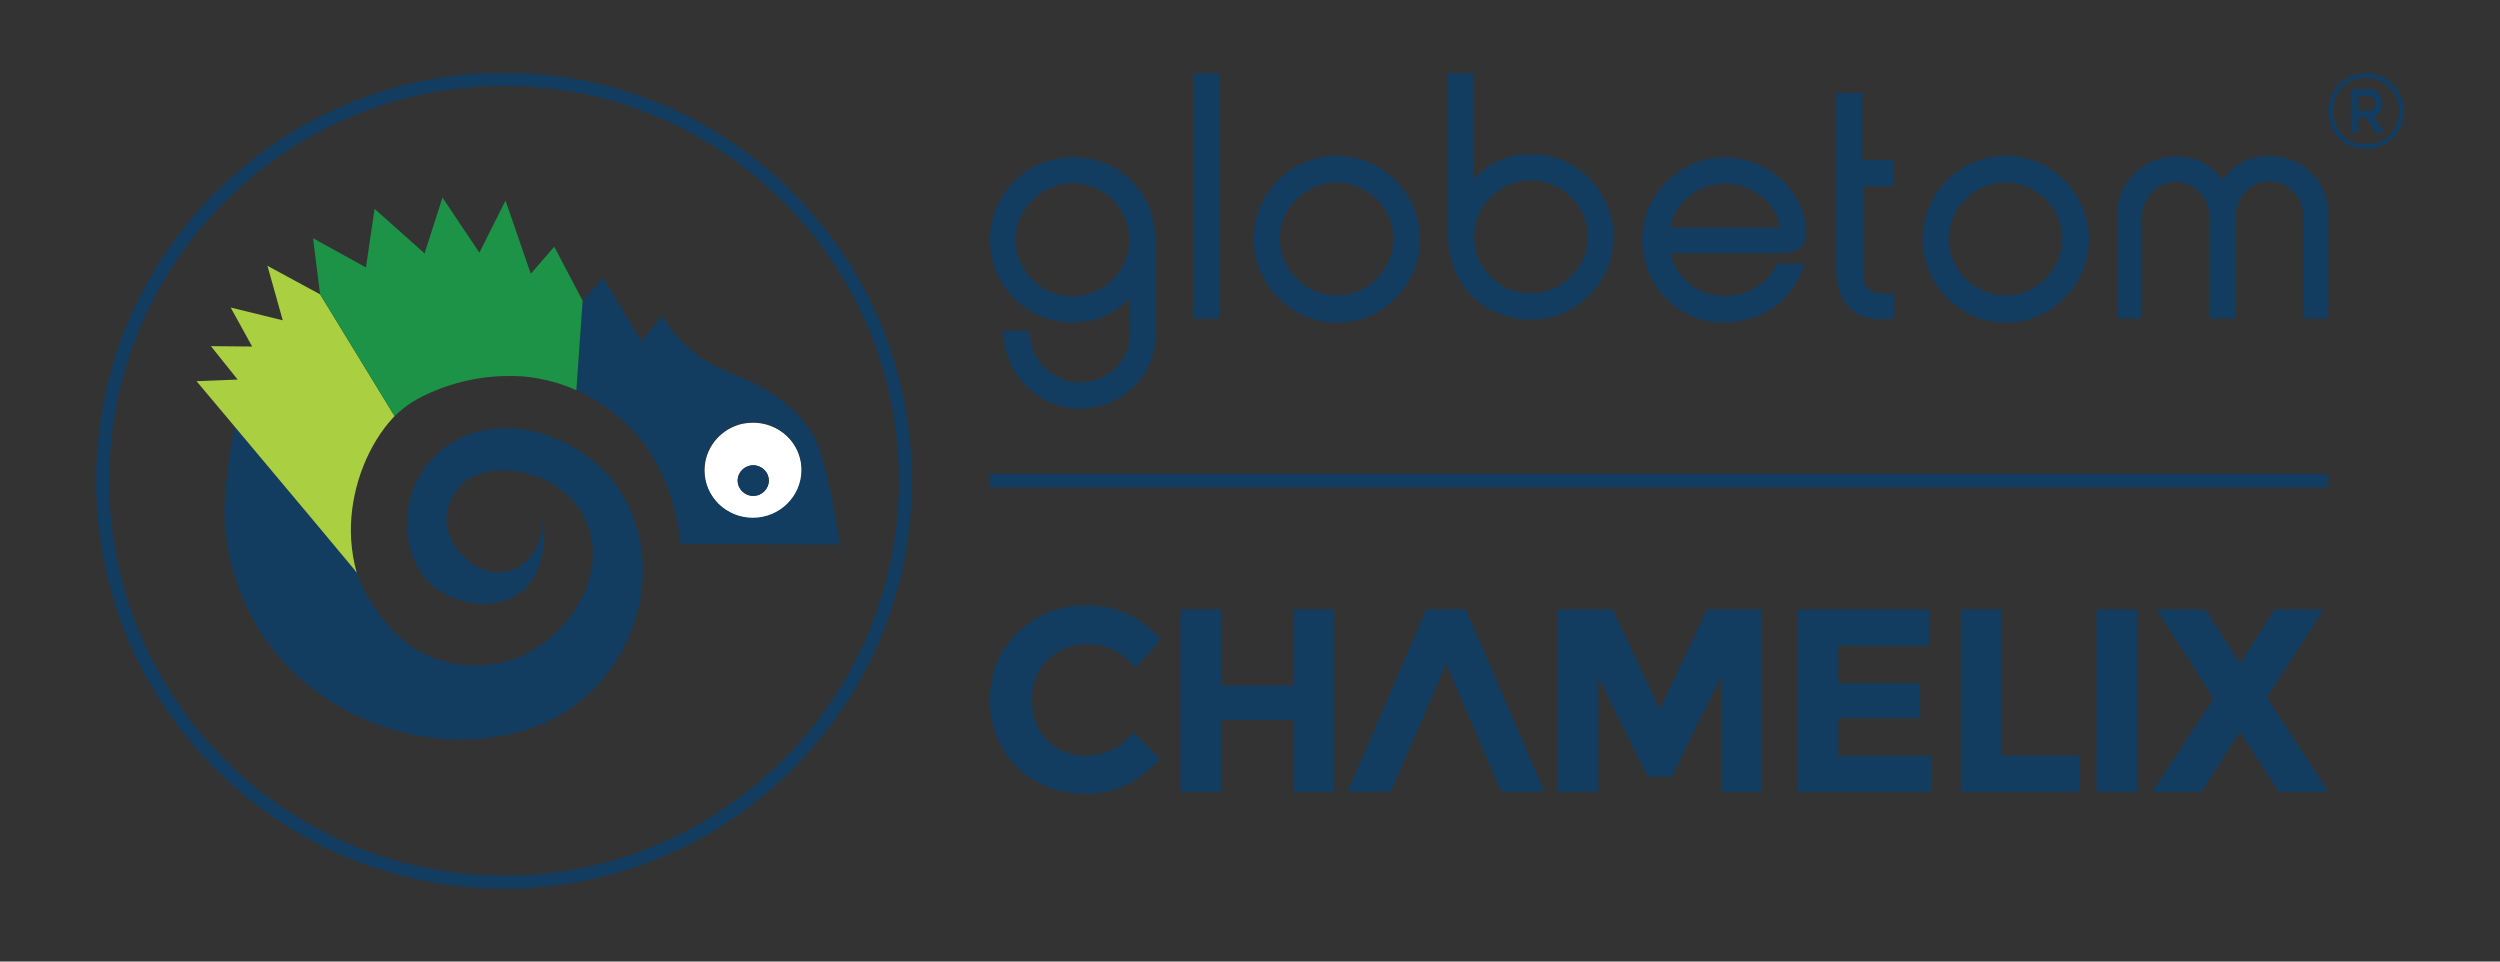 <?xml version="1.0" encoding="UTF-8"?> <!-- Generator: Adobe Illustrator 26.0.3, SVG Export Plug-In . SVG Version: 6.00 Build 0) --> <svg xmlns="http://www.w3.org/2000/svg" xmlns:xlink="http://www.w3.org/1999/xlink" version="1.1" id="Layer_1" x="0px" y="0px" width="130px" height="50px" viewBox="0 0 130 50" style="enable-background:new 0 0 130 50;" xml:space="preserve"><rect x="0" y="0" width="130" height="50" fill="#333333" stroke="none"/> <style type="text/css"> .st0{fill:#123D61;} .st1{fill:#211F21;} .st2{fill:#FFFFFF;} .st3{fill:#AAD042;} .st4{fill:#1C9347;} </style> <g> <g> <path class="st0" d="M55.861,15.411c1.588-0.057,2.865-1.347,2.865-2.936 c0.014-1.574-1.234-2.865-2.823-2.95c-1.659-0.071-3.106,1.305-3.092,2.95 C52.812,14.12,54.215,15.453,55.861,15.411 M58.755,15.482 c-0.866,0.893-1.702,1.262-2.951,1.291c-2.369,0.042-4.341-1.943-4.325-4.312 c0-2.354,1.928-4.284,4.283-4.284c2.441,0,4.327,1.787,4.327,4.44v4.808 c0,2.1-1.744,3.774-3.844,3.83c-2.227,0.043-4.1-1.844-4.057-4.056h1.362 c-0.043,1.447,1.163,2.695,2.625,2.695c1.404-0.014,2.582-1.135,2.582-2.539 V15.482z"></path> <rect x="62.049" y="3.807" class="st0" width="1.377" height="12.767"></rect> <path class="st0" d="M69.628,15.368c1.589-0.071,2.823-1.376,2.823-2.95 c0-1.589-1.306-2.894-2.895-2.923c-1.616-0.028-2.992,1.277-3.007,2.894 C66.536,14.049,67.969,15.439,69.628,15.368 M69.5,8.105 c2.369,0,4.312,1.929,4.341,4.284c0.028,2.383-1.929,4.398-4.313,4.398 c-2.397,0-4.384-2.043-4.339-4.44C65.244,10.006,67.159,8.105,69.5,8.105"></path> <path class="st0" d="M79.518,9.382c-1.587,0.043-2.864,1.333-2.864,2.922 c-0.014,1.589,1.233,2.88,2.808,2.951c1.659,0.085,3.121-1.291,3.107-2.951 C82.569,10.672,81.164,9.339,79.518,9.382 M83.902,12.333 c0,2.34-1.929,4.284-4.284,4.284c-2.439,0-4.326-1.787-4.326-4.44v-8.369h1.334 v5.504c0.865-0.894,1.701-1.263,2.95-1.291 C81.945,7.978,83.916,9.963,83.902,12.333"></path> <path class="st0" d="M86.842,11.836h5.745c-0.327-1.376-1.461-2.284-2.88-2.284 C88.289,9.552,87.154,10.46,86.842,11.836 M93.836,13.708 c-0.596,1.958-2.256,3.092-4.299,3.064c-2.383-0.043-4.17-2.043-4.142-4.369 c0.042-2.341,2-4.242,4.34-4.213c2.156,0.028,3.972,1.617,4.185,3.703 c0.028,0.354,0,0.624-0.227,0.922c-0.17,0.199-0.61,0.355-1.035,0.355H86.857 c0.354,1.362,1.517,2.255,2.85,2.227c1.149-0.014,2.17-0.582,2.695-1.688 H93.836z"></path> <path class="st0" d="M98.491,9.694h-1.616v4.724c0,0.312,0.17,0.525,0.425,0.695 c0.298,0.184,0.44,0.156,0.724,0.156h0.483v1.277 c-0.243,0.085-1.348,0.156-2-0.284c-0.795-0.525-1.022-1.32-1.022-2.284 V4.829h1.362v3.489h1.644V9.694z"></path> <path class="st0" d="M104.411,15.368c1.589-0.071,2.823-1.376,2.823-2.95 c0-1.589-1.305-2.894-2.894-2.923c-1.617-0.028-2.993,1.277-3.008,2.894 C101.318,14.049,102.751,15.439,104.411,15.368 M104.283,8.105 c2.368,0,4.313,1.929,4.341,4.284c0.028,2.383-1.93,4.398-4.313,4.398 c-2.397,0-4.384-2.043-4.341-4.44C100.027,10.006,101.942,8.105,104.283,8.105"></path> <path class="st0" d="M111.351,16.56h-1.263v-5.391c0-1.645,1.333-3.007,2.978-3.021 c1.079-0.014,1.873,0.341,2.512,1.206c0.638-0.865,1.431-1.263,2.51-1.234 c1.632,0.028,2.979,1.319,2.979,2.951v5.489h-1.305v-5.333 c0-0.951-0.737-1.76-1.673-1.801c-1.036-0.043-1.844,0.851-1.844,1.872v5.262 h-1.361v-5.262c0-0.965-0.724-1.802-1.688-1.844 c-1.05-0.042-1.844,0.922-1.844,1.972V16.56z"></path> <g> <path class="st0" d="M123.026,7.743c-0.284,0-0.544-0.05-0.782-0.15 c-0.238-0.1-0.445-0.238-0.62-0.414c-0.175-0.176-0.312-0.384-0.41-0.624 c-0.098-0.24-0.147-0.501-0.147-0.784c0-0.28,0.049-0.539,0.147-0.779 c0.098-0.24,0.234-0.447,0.41-0.621c0.175-0.174,0.381-0.311,0.62-0.411 c0.238-0.1,0.499-0.15,0.782-0.15c0.284,0,0.545,0.05,0.785,0.15 c0.24,0.1,0.448,0.237,0.625,0.411c0.177,0.174,0.315,0.381,0.415,0.621 C124.95,5.232,125,5.491,125,5.771c0,0.283-0.05,0.545-0.15,0.784 c-0.1,0.24-0.238,0.448-0.415,0.624c-0.177,0.176-0.385,0.314-0.625,0.414 C123.571,7.693,123.309,7.743,123.026,7.743z M123.026,7.509 c0.242,0,0.466-0.042,0.675-0.125c0.208-0.083,0.39-0.202,0.546-0.354 c0.156-0.153,0.277-0.335,0.365-0.547c0.087-0.212,0.131-0.447,0.131-0.705 c0-0.243-0.043-0.47-0.129-0.681c-0.086-0.211-0.206-0.393-0.36-0.547 c-0.154-0.154-0.336-0.276-0.546-0.365c-0.21-0.089-0.438-0.133-0.683-0.133 c-0.249,0-0.476,0.044-0.683,0.133c-0.207,0.089-0.386,0.211-0.538,0.365 c-0.152,0.154-0.27,0.336-0.354,0.545c-0.084,0.209-0.126,0.435-0.126,0.678 c0,0.247,0.042,0.476,0.126,0.686c0.084,0.211,0.202,0.394,0.354,0.55 c0.152,0.156,0.332,0.279,0.538,0.368 C122.55,7.464,122.777,7.509,123.026,7.509z M122.244,4.625h0.96 c0.099,0,0.192,0.022,0.276,0.065c0.085,0.043,0.157,0.1,0.216,0.17 c0.06,0.071,0.107,0.151,0.142,0.24c0.035,0.089,0.052,0.181,0.052,0.273 c0,0.155-0.041,0.294-0.122,0.418c-0.081,0.124-0.188,0.208-0.321,0.253 l0.532,0.872h-0.443l-0.488-0.8h-0.413v0.8h-0.393V4.625z M123.18,5.761 c0.103,0,0.182-0.035,0.239-0.106c0.056-0.07,0.085-0.164,0.085-0.281 c0-0.12-0.032-0.214-0.097-0.281c-0.065-0.067-0.145-0.101-0.241-0.101h-0.527 v0.769H123.18z"></path> </g> </g> <g> <rect x="51.478" y="24.647" class="st0" width="69.597" height="0.706"></rect> </g> <g> <path class="st0" d="M26.21,46.21c-5.665,0-10.992-2.206-14.998-6.212 C7.206,35.992,5,30.665,5,25s2.206-10.992,6.212-14.998 c4.006-4.006,9.332-6.212,14.998-6.212s10.992,2.206,14.998,6.212 c4.006,4.006,6.212,9.332,6.212,14.998s-2.206,10.992-6.212,14.998 C37.202,44.004,31.876,46.21,26.21,46.21z M26.21,4.467 c-11.322,0-20.533,9.211-20.533,20.533S14.888,45.533,26.21,45.533 s20.533-9.211,20.533-20.533S37.532,4.467,26.21,4.467z"></path> </g> <g> <polygon class="st0" points="74.169,31.692 70.074,41.171 72.325,41.171 72.422,40.946 72.428,40.93 73.206,39.123 73.209,39.123 74.011,37.266 74.006,37.266 75.2,34.513 77.962,40.942 78.061,41.171 80.312,41.171 76.217,31.692 "></polygon> </g> <g> <polygon class="st0" points="67.267,35.652 63.497,35.652 63.497,31.692 61.382,31.692 61.382,41.171 63.497,41.171 63.497,37.442 67.267,37.442 67.267,41.171 69.382,41.171 69.382,31.692 67.267,31.692 "></polygon> </g> <g> <path class="st0" d="M56.55,33.496c0.995,0,1.826,0.416,2.495,1.248l1.316-1.492 c-1.049-1.184-2.351-1.776-3.906-1.776c-1.392,0-2.57,0.47-3.533,1.41 c-0.963,0.94-1.444,2.113-1.444,3.519c0,1.406,0.472,2.569,1.417,3.492 c0.945,0.922,2.147,1.383,3.607,1.383c1.46,0,2.728-0.605,3.804-1.817l-1.356-1.397 c-0.66,0.823-1.51,1.234-2.55,1.234c-0.759,0-1.406-0.266-1.939-0.8 c-0.534-0.533-0.8-1.241-0.8-2.122c0-0.882,0.282-1.582,0.848-2.102 C55.074,33.756,55.755,33.496,56.55,33.496"></path> </g> <g> <rect x="109.017" y="31.692" class="st0" width="2.115" height="9.479"></rect> </g> <g> <polygon class="st0" points="104.074,31.692 101.959,31.692 101.959,41.171 108.115,41.171 108.115,39.286 104.074,39.286 "></polygon> </g> <g> <polygon class="st0" points="118.283,31.692 116.479,34.5 114.675,31.692 112.14,31.692 115.109,36.316 111.922,41.171 114.472,41.171 116.479,38.052 118.499,41.171 121.076,41.171 117.876,36.262 120.832,31.692 "></polygon> </g> <g> <polygon class="st0" points="95.593,37.333 99.838,37.333 99.838,35.53 95.593,35.53 95.593,33.577 100.312,33.577 100.312,31.692 93.478,31.692 93.478,41.171 100.461,41.171 100.461,39.3 95.593,39.3 "></polygon> </g> <g> <polygon class="st0" points="86.306,36.899 83.865,31.692 81.004,31.692 81.004,41.171 83.119,41.171 83.119,35.204 85.668,40.385 86.929,40.385 89.492,35.204 89.492,41.171 91.608,41.171 91.608,31.692 88.76,31.692 "></polygon> </g> <g> <path class="st0" d="M72.421,40.947l0.007-0.016L72.421,40.947z"></path> </g> <g> <path class="st1" d="M39.976,24.99c0,0.439-0.361,0.795-0.807,0.795 c-0.446,0-0.809-0.356-0.809-0.795c0-0.439,0.363-0.794,0.809-0.794 C39.616,24.197,39.976,24.551,39.976,24.99"></path> </g> <g> <path class="st2" d="M41.333,23.175c-0.023-0.034-0.043-0.067-0.067-0.1 c-0.017-0.026-0.036-0.053-0.056-0.078c-0.469-0.617-1.217-1.015-2.059-1.015 c-0.179,0-0.351,0.017-0.518,0.052c-0.034,0.006-0.067,0.013-0.099,0.021 c-0.033,0.009-0.068,0.019-0.101,0.028c-1.039,0.311-1.796,1.26-1.796,2.382 c0,1.374,1.133,2.488,2.532,2.488c1.396,0,2.53-1.114,2.53-2.488 C41.699,23.994,41.565,23.551,41.333,23.175 M39.169,25.785 c-0.446,0-0.809-0.356-0.809-0.795c0-0.439,0.363-0.793,0.809-0.793 c0.446,0,0.807,0.354,0.807,0.793C39.976,25.429,39.615,25.785,39.169,25.785"></path> </g> <g> <path class="st0" d="M39.976,24.99c0,0.439-0.361,0.795-0.807,0.795 c-0.446,0-0.809-0.356-0.809-0.795c0-0.439,0.363-0.794,0.809-0.794 C39.616,24.197,39.976,24.551,39.976,24.99"></path> </g> <g> <path class="st0" d="M12.216,22.198c-0.004,0.059-0.021,0.12-0.033,0.179 c-0.022,0.117-0.045,0.234-0.068,0.35c-0.057,0.292-0.106,0.583-0.152,0.877 c-0.05,0.287-0.085,0.578-0.123,0.866c-0.111,0.834-0.189,1.676-0.155,2.518 c0.065,1.609,0.488,3.198,1.179,4.654c2.515,5.297,9.122,8.135,14.774,6.217 c5.136-1.74,7.343-8.117,4.599-12.349c-2.023-3.122-7.097-4.647-9.877-1.538 c-1.728,1.929-1.676,5.61,0.797,6.934c1.183,0.631,2.789,0.723,3.903-0.097 c1.273-0.935,1.312-2.841,1.152-3.961c0.162,2.695-2.617,4.019-4.386,1.781 c-0.751-0.95-0.881-2.12-0.007-3.234c0.841-1.074,2.577-1.095,3.788-0.718 c0.742,0.23,1.443,0.611,1.988,1.164c3.132,3.17-0.22,8.317-4.095,8.722 c-0.564,0.059-1.134,0.06-1.696-0.018c-0.499-0.069-0.988-0.201-1.451-0.399 c-0.436-0.186-0.846-0.43-1.221-0.718c-0.373-0.287-0.712-0.617-1.016-0.975 c-0.311-0.365-0.588-0.758-0.837-1.168c-0.286-0.472-0.577-0.964-0.727-1.498 l-0.153-0.204C18.292,29.442,14.925,25.427,12.216,22.198"></path> </g> <g> <path class="st0" d="M38.408,22.054c0.034-0.01,0.068-0.019,0.101-0.028 c0.032-0.008,0.065-0.016,0.099-0.022c0.172-0.038,0.351-0.056,0.535-0.056 c0.839,0,1.581,0.401,2.042,1.02c0.019,0.025,0.039,0.051,0.056,0.078 c0.024,0.033,0.044,0.066,0.067,0.1c0.232,0.377,0.366,0.818,0.366,1.29 c0,1.374-1.133,2.488-2.53,2.488c-1.398,0-2.531-1.114-2.531-2.488 C36.612,23.315,37.369,22.365,38.408,22.054 M29.971,20.292 c1.135,0.509,2.15,1.259,3.04,2.207c1.344,1.431,2.267,3.933,2.35,5.776 l8.308,0.039c0,0-0.622-4.636-1.544-5.965c-0.95-1.372-2.406-2.252-3.946-2.87 c-1.826-0.733-2.662-1.415-3.769-3.058l-1.052,1.344l-1.997-3.31l-1.065,1.181 L29.971,20.292z"></path> </g> <g> <path class="st3" d="M20.519,21.64l-0.062-0.101l-0.036-0.059l-3.098-5.068l-0.499-0.816 l-0.169-0.276l-0.007-0.012l-2.741-1.486l0.796,2.834l-2.708-0.664l1.117,2.028 l-2.146-0.021l1.391,1.738l-2.138,0.083l0.228,0.272 c0.517,0.616,1.124,1.339,1.768,2.106c2.71,3.229,6.077,7.244,6.182,7.385 l0.153,0.203c-0.039-0.138-0.074-0.279-0.105-0.42 c-0.128-0.571-0.196-1.16-0.2-1.75c-0.001-0.119,0.001-0.239,0.006-0.359 c0.036-1,0.256-2.05,0.649-3.037c0.374-0.939,0.904-1.82,1.582-2.545 C20.487,21.672,20.511,21.648,20.519,21.64"></path> </g> <g> <path class="st4" d="M30.296,15.635l-1.475-2.808l-1.22,1.409l-1.315-3.807l-1.356,2.709 l-1.922-2.865l-0.929,2.903l-2.601-2.315l-0.448,3.046l-2.753-1.52l0.37,2.921 l0.007,0.012l0.169,0.276l0.499,0.816l3.098,5.068l0.036,0.059l0.062,0.102 c0.183-0.176,0.228-0.208,0.26-0.237c0.119-0.105,0.242-0.207,0.37-0.301 c0.342-0.249,0.718-0.452,1.101-0.627c0.039-0.018,0.078-0.034,0.117-0.052 c0.423-0.185,0.858-0.347,1.301-0.475c0.002-0,0.004-0.001,0.007-0.002 c0.155-0.045,0.311-0.086,0.468-0.123c0.078-0.019,0.155-0.036,0.233-0.053 c0.076-0.016,0.159-0.023,0.234-0.046c0.11-0.021,0.22-0.039,0.33-0.056 c0.824-0.127,1.591-0.14,2.262-0.096c0.593,0.054,1.162,0.164,1.707,0.325 c0.015,0.003,0.032,0.008,0.046,0.013c0.349,0.106,0.687,0.234,1.016,0.382 L30.296,15.635z"></path> </g> </g> </svg> 